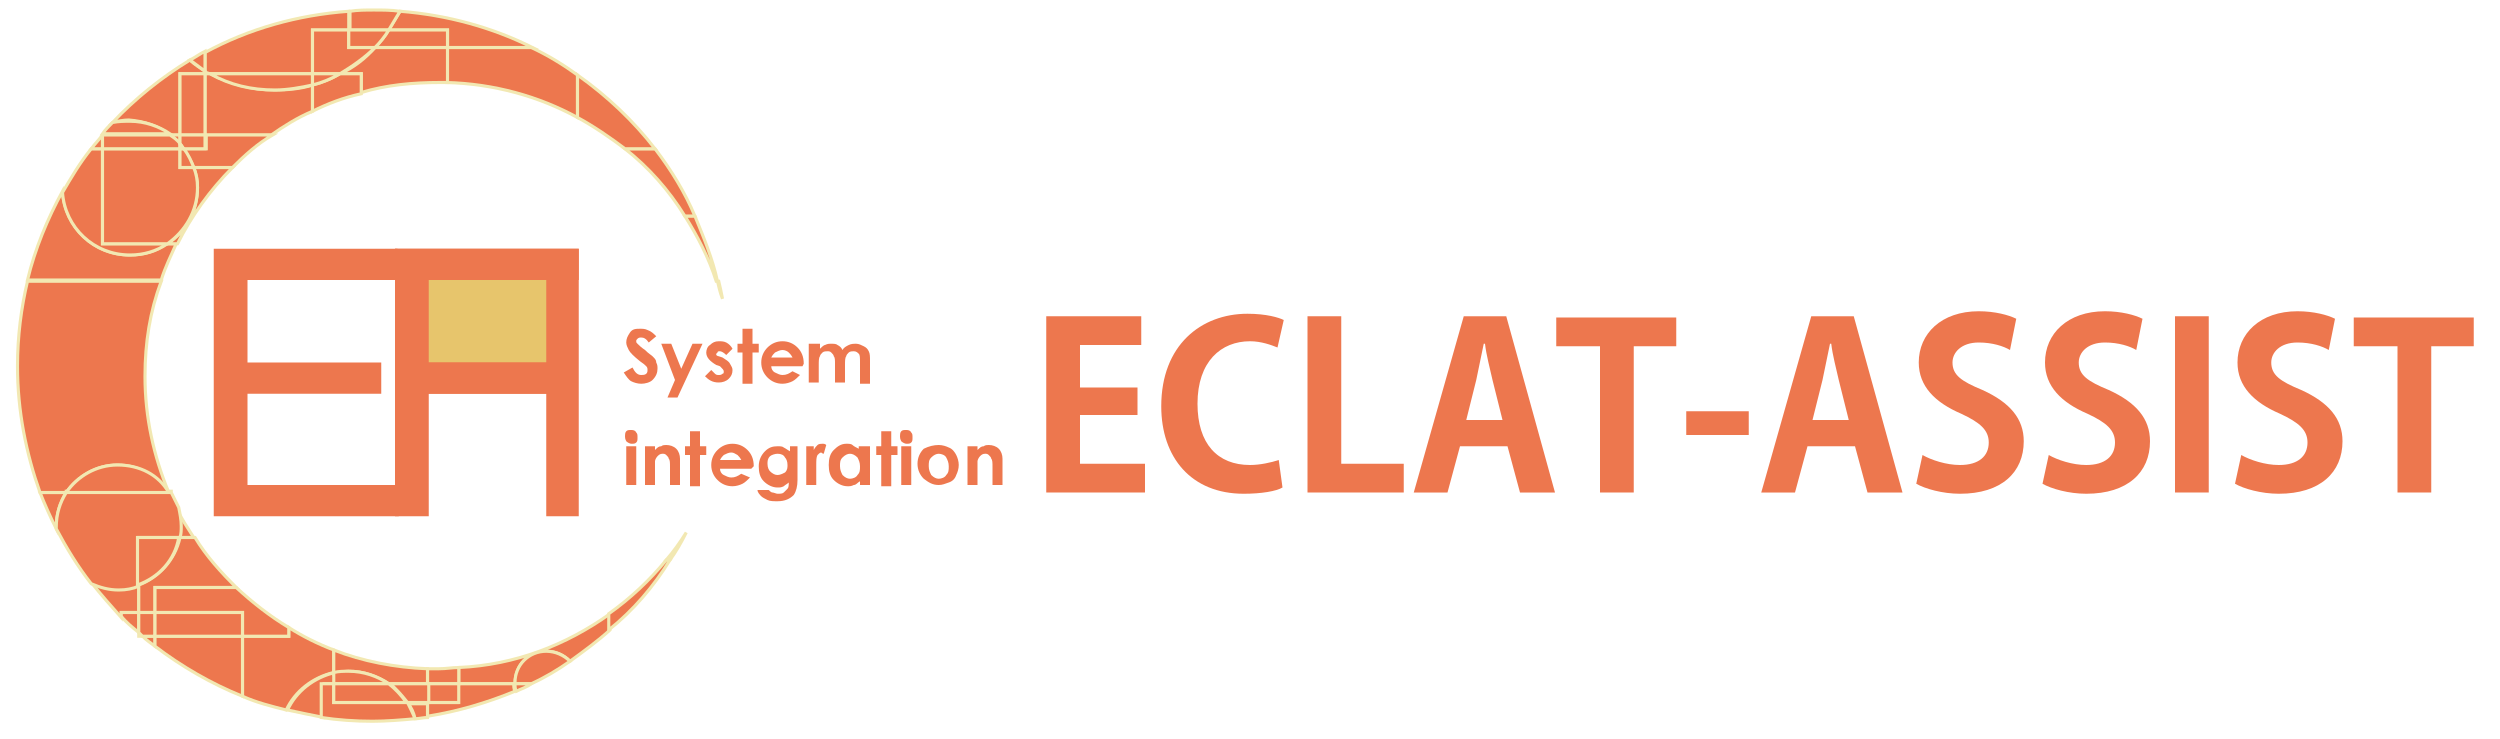 <?xml version="1.0" encoding="utf-8"?>
<!-- Generator: Adobe Illustrator 22.0.1, SVG Export Plug-In . SVG Version: 6.00 Build 0)  -->
<svg version="1.1" id="レイヤー_1" xmlns="http://www.w3.org/2000/svg" xmlns:xlink="http://www.w3.org/1999/xlink" x="0px"
	 y="0px" viewBox="0 0 200 59.1" style="enable-background:new 0 0 200 59.1;" xml:space="preserve">
<style type="text/css">
	.st0{fill:#E7C56C;}
	.st1{fill:#ED774E;stroke:#F2E8B2;stroke-width:0.25;stroke-miterlimit:10;}
	.st2{fill:#ED774E;}
	.st3{enable-background:new    ;}
</style>
<g>
	<rect x="33.5" y="21.4" class="st0" width="11.9" height="8.6"/>
	<path class="st1" d="M54.9,42.6c-0.5,0.8-1,1.5-1.6,2.2h0.3C54.1,44.1,54.5,43.4,54.9,42.6z"/>
	<path class="st1" d="M10.4,20.4c-2.9,0-5.2-2.2-5.4-5.1c-1.2,2.2-2.2,4.6-2.8,7.1h10.7c0.3-1,0.8-2,1.2-2.9h-0.8
		C12.5,20.1,11.5,20.4,10.4,20.4z"/>
	<path class="st1" d="M13.6,39.4L13.6,39.4L13.6,39.4L13.6,39.4z"/>
	<path class="st1" d="M41.2,54.7L41.2,54.7c0-1.5,1.1-2.6,2.5-2.6c0.8,0,1.4,0.3,1.9,0.8c1.1-0.8,2.2-1.6,3.2-2.5v-1.3
		c-3.5,2.5-7.6,4.1-12.1,4.3v1.3H41.2z"/>
	<path class="st1" d="M11.1,49v-2.2c-0.5,0.2-1.1,0.3-1.6,0.3c-0.8,0-1.5-0.2-2.2-0.5c0.8,1,1.6,1.9,2.4,2.8V49H11.1z"/>
	<path class="st1" d="M57.8,23.9c-0.1-0.5-0.2-1-0.3-1.4h-0.1C57.5,22.9,57.6,23.4,57.8,23.9z"/>
	<path class="st1" d="M16.4,5.9h0.4c-0.1-0.1-0.3-0.1-0.4-0.2V5.9z"/>
	<path class="st1" d="M42.5,3.8h-6.8v2.8c3.8,0.1,7.4,1.1,10.5,2.8V6C45.1,5.2,43.8,4.4,42.5,3.8z"/>
	<path class="st1" d="M52.4,11.9H50c1.9,1.5,3.5,3.3,4.8,5.4h0.8C54.8,15.4,53.7,13.6,52.4,11.9z"/>
	<path class="st1" d="M5.3,39.4H3.2c0.4,1,0.8,1.9,1.3,2.9v-0.1C4.5,41.1,4.8,40.2,5.3,39.4z"/>
	<path class="st1" d="M14.3,43h1.2c-0.5-0.8-1-1.5-1.4-2.4c0.1,0.5,0.2,1,0.2,1.5C14.4,42.4,14.4,42.7,14.3,43z"/>
	<path class="st1" d="M10.4,20.4c1.1,0,2.1-0.3,3-0.9H8.2v-7.6H7.3C6.4,13,5.7,14.2,5,15.4C5.2,18.2,7.5,20.4,10.4,20.4z"/>
	<path class="st1" d="M1.4,29.3c0,3.6,0.7,7,1.8,10.1h2.1c0.9-1.3,2.4-2.2,4.1-2.2s3.2,0.9,4.1,2.2l0,0c-1.2-2.9-1.9-6-1.9-9.3
		c0-2.7,0.4-5.2,1.3-7.6H2.2C1.7,24.6,1.4,26.9,1.4,29.3z"/>
	<path class="st1" d="M13.6,39.4c0.2,0.4,0.4,0.8,0.6,1.2C14,40.2,13.9,39.8,13.6,39.4z"/>
	<path class="st1" d="M5.3,39.4c-0.5,0.8-0.8,1.7-0.8,2.8v0.1c0.8,1.5,1.7,3,2.8,4.4C8,47,8.7,47.2,9.5,47.2c0.6,0,1.1-0.1,1.6-0.3
		V43h3.3c0.1-0.3,0.1-0.6,0.1-0.9c0-0.5-0.1-1-0.2-1.5c-0.2-0.4-0.4-0.8-0.6-1.2c0,0,0,0,0-0.1H5.3V39.4z"/>
	<path class="st1" d="M9.4,37.2c-1.7,0-3.2,0.9-4.1,2.2h8.2C12.7,38,11.2,37.2,9.4,37.2z"/>
	<path class="st1" d="M43.7,52.1c-1.4,0-2.5,1.1-2.5,2.5v0.1h1.3c1.1-0.5,2.1-1.1,3.1-1.8C45.1,52.4,44.4,52.1,43.7,52.1z"/>
	<path class="st1" d="M16.8,5.9H25V2.4h2.9V0.9c-4.1,0.3-8,1.4-11.5,3.3v1.6C16.6,5.8,16.7,5.9,16.8,5.9z"/>
	<path class="st1" d="M31.1,2.4h4.7v1.4h6.8C39.4,2.2,35.8,1.2,32,0.9C31.7,1.4,31.4,1.9,31.1,2.4z"/>
	<path class="st1" d="M31.1,2.4c0.3-0.5,0.6-1,0.9-1.5c-0.7-0.1-1.4-0.1-2.1-0.1c-0.6,0-1.3,0-1.9,0.1v1.5H31.1z"/>
	<path class="st1" d="M13.6,10.8h0.8V5.9h2V5.7c-0.4-0.3-0.8-0.5-1.2-0.9c-2.3,1.4-4.4,3.1-6.2,5c0.4-0.1,0.9-0.2,1.3-0.2
		C11.6,9.7,12.7,10.1,13.6,10.8z"/>
	<path class="st1" d="M7.3,11.9h0.9v-1.1C7.9,11.2,7.6,11.5,7.3,11.9z"/>
	<path class="st1" d="M10.4,9.7c-0.5,0-0.9,0-1.4,0.1c-0.3,0.3-0.6,0.6-0.8,0.9h5.4C12.7,10.1,11.6,9.7,10.4,9.7z"/>
	<path class="st1" d="M16.4,4.1c-0.4,0.2-0.8,0.5-1.2,0.7c0.4,0.3,0.8,0.6,1.2,0.9V4.1z"/>
	<path class="st1" d="M18.6,13.4h-3.1c0.2,0.5,0.3,1.1,0.3,1.6c0,1.9-0.9,3.5-2.4,4.5h0.8C15.3,17.3,16.8,15.2,18.6,13.4z"/>
	<path class="st1" d="M14.4,11.9H8.2v7.6h5.2c1.4-1,2.4-2.6,2.4-4.5c0-0.6-0.1-1.1-0.3-1.6h-1.1C14.4,13.4,14.4,11.9,14.4,11.9z"/>
	<path class="st1" d="M13.6,10.8c0.3,0.2,0.5,0.5,0.8,0.7v-0.7H13.6z"/>
	<path class="st1" d="M8.2,10.8L8.2,10.8L8.2,10.8z"/>
	<path class="st1" d="M14.4,11.5c-0.2-0.3-0.5-0.5-0.8-0.7H8.2l0,0v1.1h6.2V11.5z"/>
	<path class="st1" d="M22,7.2c-1.9,0-3.6-0.5-5.2-1.3h-0.4v4.9h5.3c1-0.7,2.1-1.4,3.3-1.9V6.8C24.1,7.1,23,7.2,22,7.2z"/>
	<path class="st1" d="M22,7.2c1,0,2.1-0.2,3-0.4V5.9h-8.2C18.4,6.8,20.1,7.2,22,7.2z"/>
	<rect x="14.4" y="5.9" class="st1" width="2" height="4.9"/>
	<path class="st1" d="M16.4,11.9h-1.7c0.3,0.5,0.6,1,0.8,1.5h3.1c1-1,2-1.9,3.2-2.6h-5.3v1.1H16.4z"/>
	<path class="st1" d="M14.4,11.9v1.5h1.1c-0.2-0.5-0.4-1-0.8-1.5H14.4z"/>
	<path class="st1" d="M14.4,11.5c0.1,0.1,0.2,0.3,0.3,0.4h1.7v-1.1h-2V11.5z"/>
	<path class="st1" d="M14.4,11.9h0.3c-0.1-0.1-0.2-0.3-0.3-0.4V11.9z"/>
	<path class="st1" d="M30,3.8c-0.8,0.9-1.7,1.6-2.8,2.1h1.7v1.5c2-0.6,4.1-0.8,6.3-0.8c0.2,0,0.4,0,0.6,0V3.8H30z"/>
	<path class="st1" d="M27.9,2.4H25v3.5h2.2c1-0.6,2-1.3,2.8-2.1h-2.1V2.4z"/>
	<path class="st1" d="M31.1,2.4c-0.3,0.5-0.7,1-1.1,1.4h5.8V2.4H31.1z"/>
	<path class="st1" d="M27.9,2.4v1.4H30c0.4-0.4,0.8-0.9,1.1-1.4H27.9z"/>
	<path class="st1" d="M25,8.9c1.2-0.6,2.5-1.1,3.9-1.4V5.9h-1.7c-0.7,0.4-1.4,0.7-2.2,0.9C25,6.8,25,8.9,25,8.9z"/>
	<path class="st1" d="M25,6.8c0.8-0.2,1.5-0.5,2.2-0.9H25V6.8z"/>
	<path class="st1" d="M46.2,6v3.4c1.3,0.7,2.6,1.6,3.8,2.5h2.4C50.7,9.7,48.6,7.7,46.2,6z"/>
	<path class="st1" d="M54.8,17.3c1,1.6,1.9,3.3,2.5,5.2h0.1c-0.4-1.8-1.1-3.5-1.8-5.2H54.8z"/>
	<path class="st1" d="M11.1,46.8V49h1.3v-2h6.5c-1.2-1.2-2.4-2.5-3.3-4h-1.2C14,44.8,12.7,46.2,11.1,46.8z"/>
	<path class="st1" d="M14.3,43H11v3.8C12.7,46.2,14,44.8,14.3,43z"/>
	<path class="st1" d="M11.4,50.9c0.3,0.3,0.6,0.5,1,0.8v-0.8H11.4z"/>
	<path class="st1" d="M11.1,50.6V49H9.7v0.3C10.1,49.8,10.6,50.2,11.1,50.6z"/>
	<path class="st1" d="M11.1,50.9h0.3c-0.1-0.1-0.2-0.2-0.3-0.3V50.9z"/>
	<path class="st1" d="M11.4,50.9h1V49h-1.3v1.6C11.2,50.7,11.3,50.8,11.4,50.9z"/>
	<path class="st1" d="M19.4,50.9v4.8c1.1,0.5,2.3,0.8,3.5,1.1c0.7-1.5,2.1-2.6,3.8-3V52c-1.3-0.5-2.5-1.1-3.6-1.8v0.7H19.4z"/>
	<path class="st1" d="M25.8,54.7h1v-0.9c-1.7,0.4-3.1,1.5-3.8,3c0.9,0.2,1.9,0.4,2.9,0.6v-2.7H25.8z"/>
	<path class="st1" d="M19.4,50.9h3.7v-0.7c-1.5-0.9-2.9-2-4.2-3.2h-6.5v2h7C19.4,49,19.4,50.9,19.4,50.9z"/>
	<path class="st1" d="M12.4,50.9v0.8c2.1,1.6,4.5,3,7,4v-4.8H12.4z"/>
	<rect x="12.4" y="49" class="st1" width="7" height="1.9"/>
	<path class="st1" d="M34.2,56.2v1.1c2.5-0.4,4.8-1.1,7-2c-0.1-0.2-0.1-0.4-0.1-0.6h-4.5v1.5H34.2z"/>
	<path class="st1" d="M42.5,54.7h-1.3c0,0.2,0,0.4,0.1,0.6C41.7,55.1,42.1,55,42.5,54.7z"/>
	<path class="st1" d="M32.6,56.2c0.3,0.4,0.5,0.8,0.6,1.3c0.3,0,0.7-0.1,1-0.1v-1.1h-1.6V56.2z"/>
	<path class="st1" d="M26.7,56.2v-1.5h-1v2.7c1.3,0.2,2.7,0.3,4.1,0.3c1.1,0,2.3-0.1,3.4-0.2c-0.2-0.5-0.4-0.9-0.6-1.3H26.7z"/>
	<path class="st1" d="M34.2,53.5v1.2h2.5v-1.3c-0.5,0-1,0.1-1.6,0.1C34.8,53.5,34.5,53.5,34.2,53.5z"/>
	<path class="st1" d="M27.9,53.7c1.2,0,2.3,0.4,3.2,1h3.1v-1.2c-2.6-0.1-5.2-0.6-7.5-1.5v1.9C27.1,53.8,27.5,53.7,27.9,53.7z"/>
	<path class="st1" d="M31.1,54.7c-0.9-0.6-2-1-3.2-1c-0.4,0-0.8,0-1.2,0.1v0.9H31.1z"/>
	<rect x="34.2" y="54.7" class="st1" width="2.5" height="1.5"/>
	<path class="st1" d="M32.6,56.2h1.7v-1.5h-3.1C31.7,55.1,32.2,55.7,32.6,56.2z"/>
	<path class="st1" d="M26.7,56.2h5.8c-0.4-0.6-0.9-1.1-1.4-1.5h-4.4V56.2z"/>
	<path class="st1" d="M53.6,44.8h-0.3c-1.3,1.6-2.9,3.1-4.6,4.3v1.3C50.7,48.8,52.3,46.9,53.6,44.8z"/>
	<g>
		<path class="st2" d="M17.1,41.3V19.9h14.7v2.5h-12V29h10.7v2.5H19.8v7.3h12.1v2.5H17.1z"/>
	</g>
	<polygon class="st2" points="34.3,38.8 34.3,37.6 34.3,31.5 45,31.5 45,29 34.3,29 34.3,22.4 46.3,22.4 46.3,19.9 31.6,19.9 
		31.6,41.3 34.3,41.3 	"/>
	<polygon class="st2" points="43.7,38.8 43.7,37.6 43.7,31.5 32.9,31.5 32.9,29 43.7,29 43.7,22.4 31.6,22.4 31.6,19.9 46.3,19.9 
		46.3,41.3 43.7,41.3 	"/>
	<g class="st3">
		<path class="st2" d="M52.5,26.9l-0.6,0.5c-0.2-0.3-0.4-0.4-0.6-0.4c-0.1,0-0.2,0-0.3,0.1s-0.1,0.1-0.1,0.2s0,0.1,0.1,0.2
			c0.1,0.1,0.3,0.3,0.6,0.5c0.3,0.3,0.5,0.4,0.6,0.5c0.2,0.2,0.3,0.3,0.3,0.5c0.1,0.2,0.1,0.3,0.1,0.5c0,0.3-0.1,0.6-0.4,0.9
			c-0.2,0.2-0.6,0.3-0.9,0.3c-0.3,0-0.6-0.1-0.8-0.2c-0.2-0.1-0.4-0.4-0.6-0.7l0.7-0.4c0.2,0.4,0.4,0.6,0.7,0.6c0.1,0,0.3,0,0.4-0.1
			s0.1-0.2,0.1-0.3c0-0.1,0-0.2-0.1-0.3s-0.2-0.2-0.5-0.4c-0.5-0.4-0.8-0.7-0.9-0.9s-0.2-0.4-0.2-0.6c0-0.3,0.1-0.5,0.3-0.8
			s0.5-0.3,0.8-0.3c0.2,0,0.4,0,0.6,0.1C52.1,26.5,52.3,26.7,52.5,26.9z"/>
		<path class="st2" d="M52.9,27.5h0.8l0.8,2l0.9-2h0.8l-2,4.3h-0.8l0.6-1.4L52.9,27.5z"/>
		<path class="st2" d="M58.6,27.9l-0.5,0.5c-0.2-0.2-0.4-0.3-0.5-0.3c-0.1,0-0.2,0-0.2,0.1c0,0-0.1,0.1-0.1,0.1c0,0,0,0.1,0,0.1
			c0,0,0.1,0.1,0.2,0.1l0.3,0.1c0.3,0.2,0.5,0.3,0.6,0.5c0.1,0.2,0.2,0.3,0.2,0.5c0,0.3-0.1,0.5-0.3,0.7c-0.2,0.2-0.5,0.3-0.8,0.3
			c-0.5,0-0.8-0.2-1.1-0.5l0.5-0.5c0.1,0.1,0.2,0.2,0.3,0.3c0.1,0.1,0.2,0.1,0.3,0.1c0.1,0,0.2,0,0.3-0.1c0.1,0,0.1-0.1,0.1-0.2
			c0-0.1-0.1-0.2-0.3-0.4l-0.3-0.1c-0.5-0.3-0.8-0.6-0.8-1c0-0.2,0.1-0.5,0.3-0.6c0.2-0.2,0.4-0.3,0.7-0.3c0.2,0,0.4,0,0.6,0.1
			S58.5,27.7,58.6,27.9z"/>
		<path class="st2" d="M59.4,26.3h0.8v1.2h0.5v0.7h-0.5v2.5h-0.8v-2.5H59v-0.7h0.4V26.3z"/>
		<path class="st2" d="M64.2,29.3h-2.5c0,0.2,0.1,0.4,0.3,0.5c0.2,0.1,0.4,0.2,0.6,0.2c0.3,0,0.5-0.1,0.8-0.3L64,30
			c-0.2,0.2-0.4,0.4-0.6,0.5c-0.2,0.1-0.5,0.2-0.8,0.2c-0.5,0-0.9-0.2-1.2-0.5c-0.3-0.3-0.5-0.7-0.5-1.2c0-0.5,0.2-0.9,0.5-1.2
			c0.3-0.3,0.7-0.5,1.2-0.5c0.5,0,0.9,0.2,1.2,0.5c0.3,0.3,0.5,0.7,0.5,1.3L64.2,29.3z M63.4,28.6c-0.1-0.2-0.2-0.3-0.3-0.4
			C63,28.1,62.8,28,62.6,28c-0.2,0-0.4,0.1-0.6,0.2c-0.1,0.1-0.2,0.2-0.3,0.4H63.4z"/>
		<path class="st2" d="M64.8,27.5h0.8v0.4c0.1-0.1,0.3-0.3,0.4-0.3c0.2-0.1,0.3-0.1,0.5-0.1c0.2,0,0.4,0,0.5,0.1
			c0.2,0.1,0.3,0.2,0.4,0.4c0.1-0.2,0.3-0.3,0.5-0.4c0.2-0.1,0.4-0.1,0.6-0.1c0.2,0,0.4,0.1,0.6,0.2c0.2,0.1,0.3,0.2,0.4,0.4
			c0.1,0.2,0.1,0.4,0.1,0.8v1.8h-0.8V29c0-0.4,0-0.6-0.1-0.7c-0.1-0.1-0.2-0.2-0.4-0.2c-0.1,0-0.3,0-0.4,0.1s-0.2,0.2-0.2,0.3
			c-0.1,0.1-0.1,0.4-0.1,0.7v1.4h-0.8v-1.5c0-0.3,0-0.5-0.1-0.6c0-0.1-0.1-0.2-0.2-0.3s-0.2-0.1-0.3-0.1c-0.1,0-0.3,0-0.4,0.1
			c-0.1,0.1-0.2,0.2-0.2,0.3c-0.1,0.1-0.1,0.4-0.1,0.7v1.4h-0.8V27.5z"/>
	</g>
	<g class="st3">
		<path class="st2" d="M50.5,34.4c0.1,0,0.3,0,0.4,0.2c0.1,0.1,0.1,0.2,0.1,0.4s0,0.3-0.1,0.4c-0.1,0.1-0.2,0.1-0.4,0.1
			c-0.1,0-0.3-0.1-0.4-0.2C50,35.1,50,35,50,34.9c0-0.1,0-0.3,0.1-0.4C50.2,34.4,50.3,34.4,50.5,34.4z M50.1,35.7h0.8v3.1h-0.8V35.7
			z"/>
		<path class="st2" d="M51.6,35.7h0.8V36c0.2-0.2,0.3-0.3,0.5-0.3c0.1-0.1,0.3-0.1,0.4-0.1c0.3,0,0.6,0.1,0.8,0.3
			c0.2,0.2,0.3,0.5,0.3,0.8v2.1h-0.8v-1.4c0-0.4,0-0.6-0.1-0.7c0-0.1-0.1-0.2-0.2-0.3c-0.1-0.1-0.2-0.1-0.3-0.1
			c-0.2,0-0.3,0.1-0.4,0.2c-0.1,0.1-0.2,0.3-0.2,0.4c0,0.1,0,0.3,0,0.6v1.3h-0.8V35.7z"/>
		<path class="st2" d="M55.2,34.5H56v1.2h0.5v0.7H56v2.5h-0.8v-2.5h-0.4v-0.7h0.4V34.5z"/>
		<path class="st2" d="M60.1,37.5h-2.5c0,0.2,0.1,0.4,0.3,0.5c0.2,0.1,0.4,0.2,0.6,0.2c0.3,0,0.5-0.1,0.8-0.3l0.7,0.3
			c-0.2,0.2-0.4,0.4-0.6,0.5c-0.2,0.1-0.5,0.2-0.8,0.2c-0.5,0-0.9-0.2-1.2-0.5c-0.3-0.3-0.5-0.7-0.5-1.2c0-0.5,0.2-0.9,0.5-1.2
			c0.3-0.3,0.7-0.5,1.2-0.5c0.5,0,0.9,0.2,1.2,0.5c0.3,0.3,0.5,0.7,0.5,1.3L60.1,37.5z M59.3,36.8c-0.1-0.2-0.2-0.3-0.3-0.4
			c-0.2-0.1-0.3-0.2-0.5-0.2c-0.2,0-0.4,0.1-0.6,0.2c-0.1,0.1-0.2,0.2-0.3,0.4H59.3z"/>
		<path class="st2" d="M63,35.7h0.8v2.7c0,0.5-0.1,0.9-0.3,1.2c-0.3,0.3-0.7,0.5-1.3,0.5c-0.3,0-0.6,0-0.8-0.1
			c-0.2-0.1-0.4-0.2-0.5-0.3c-0.1-0.1-0.3-0.3-0.3-0.5h0.9c0.1,0.1,0.2,0.2,0.3,0.2c0.1,0,0.3,0.1,0.4,0.1c0.2,0,0.4,0,0.5-0.1
			s0.2-0.2,0.3-0.3c0.1-0.1,0.1-0.3,0.1-0.5c-0.1,0.1-0.3,0.2-0.4,0.3c-0.2,0.1-0.3,0.1-0.5,0.1c-0.4,0-0.8-0.2-1.1-0.5
			c-0.3-0.3-0.4-0.7-0.4-1.2c0-0.5,0.2-0.9,0.5-1.2c0.3-0.3,0.6-0.4,1-0.4c0.2,0,0.4,0,0.5,0.1c0.2,0.1,0.3,0.2,0.5,0.3V35.7z
			 M62.2,36.3c-0.2,0-0.5,0.1-0.6,0.2c-0.2,0.2-0.2,0.4-0.2,0.6c0,0.3,0.1,0.5,0.2,0.6c0.2,0.2,0.4,0.3,0.6,0.3
			c0.2,0,0.4-0.1,0.6-0.2c0.2-0.2,0.2-0.4,0.2-0.6c0-0.3-0.1-0.5-0.2-0.6C62.7,36.4,62.5,36.3,62.2,36.3z"/>
		<path class="st2" d="M64.4,35.7h0.7V36c0.1-0.2,0.2-0.3,0.3-0.4c0.1-0.1,0.3-0.1,0.4-0.1c0.1,0,0.2,0,0.3,0.1l-0.2,0.7
			c-0.1,0-0.2-0.1-0.2-0.1c-0.1,0-0.2,0.1-0.3,0.2c-0.1,0.2-0.1,0.4-0.1,0.9l0,0.2v1.3h-0.8V35.7z"/>
		<path class="st2" d="M68.8,35.7h0.8v3.1h-0.8v-0.3c-0.2,0.1-0.3,0.3-0.5,0.3c-0.2,0.1-0.3,0.1-0.5,0.1c-0.4,0-0.8-0.2-1.1-0.5
			s-0.4-0.7-0.4-1.2c0-0.5,0.1-0.9,0.4-1.2c0.3-0.3,0.6-0.5,1-0.5c0.2,0,0.4,0,0.5,0.1s0.3,0.2,0.5,0.3V35.7z M68,36.3
			c-0.2,0-0.4,0.1-0.6,0.3c-0.2,0.2-0.2,0.4-0.2,0.7c0,0.3,0.1,0.5,0.2,0.7c0.2,0.2,0.4,0.3,0.6,0.3c0.2,0,0.5-0.1,0.6-0.3
			c0.2-0.2,0.2-0.4,0.2-0.7c0-0.3-0.1-0.5-0.2-0.7C68.4,36.4,68.2,36.3,68,36.3z"/>
		<path class="st2" d="M70.5,34.5h0.8v1.2h0.5v0.7h-0.5v2.5h-0.8v-2.5h-0.4v-0.7h0.4V34.5z"/>
		<path class="st2" d="M72.5,34.4c0.1,0,0.3,0,0.4,0.2c0.1,0.1,0.1,0.2,0.1,0.4s0,0.3-0.1,0.4c-0.1,0.1-0.2,0.1-0.4,0.1
			c-0.1,0-0.3-0.1-0.4-0.2C72,35.1,72,35,72,34.9c0-0.1,0-0.3,0.1-0.4C72.2,34.4,72.3,34.4,72.5,34.4z M72.1,35.7h0.8v3.1h-0.8V35.7
			z"/>
		<path class="st2" d="M75.1,35.6c0.3,0,0.6,0.1,0.8,0.2c0.3,0.1,0.5,0.4,0.6,0.6s0.2,0.5,0.2,0.8c0,0.3-0.1,0.6-0.2,0.8
			c-0.1,0.3-0.3,0.5-0.6,0.6c-0.3,0.1-0.5,0.2-0.8,0.2c-0.5,0-0.8-0.2-1.2-0.5c-0.3-0.3-0.5-0.7-0.5-1.2c0-0.5,0.2-0.9,0.5-1.2
			C74.3,35.7,74.7,35.6,75.1,35.6z M75.1,36.3c-0.2,0-0.4,0.1-0.6,0.3s-0.2,0.4-0.2,0.7c0,0.3,0.1,0.5,0.2,0.7
			c0.2,0.2,0.4,0.3,0.6,0.3s0.5-0.1,0.6-0.3c0.2-0.2,0.2-0.4,0.2-0.7s-0.1-0.5-0.2-0.7S75.3,36.3,75.1,36.3z"/>
		<path class="st2" d="M77.4,35.7h0.8V36c0.2-0.2,0.3-0.3,0.5-0.3c0.1-0.1,0.3-0.1,0.4-0.1c0.3,0,0.6,0.1,0.8,0.3
			c0.2,0.2,0.3,0.5,0.3,0.8v2.1h-0.8v-1.4c0-0.4,0-0.6-0.1-0.7c0-0.1-0.1-0.2-0.2-0.3c-0.1-0.1-0.2-0.1-0.3-0.1
			c-0.2,0-0.3,0.1-0.4,0.2c-0.1,0.1-0.2,0.3-0.2,0.4c0,0.1,0,0.3,0,0.6v1.3h-0.8V35.7z"/>
	</g>
	<g class="st3">
		<path class="st2" d="M91.6,39.4h-7.9V25.3h7.6v2.3h-4.9V31H91v2.2h-4.6v3.9h5.2V39.4z"/>
		<path class="st2" d="M102.6,39c-0.5,0.3-1.7,0.5-3.1,0.5c-4.2,0-6.6-2.9-6.6-7c0-4.9,3.2-7.4,6.9-7.4c1.5,0,2.5,0.3,2.9,0.5
			l-0.5,2.2c-0.5-0.2-1.3-0.5-2.2-0.5c-2.3,0-4.2,1.6-4.2,5c0,3.2,1.6,4.9,4.2,4.9c0.8,0,1.7-0.2,2.3-0.4L102.6,39z"/>
		<path class="st2" d="M112.3,39.4h-7.7V25.3h2.7v11.8h5V39.4z"/>
		<path class="st2" d="M124.4,39.4h-2.8l-1-3.7h-3.8l-1,3.7h-2.7l4-14.1h3.4L124.4,39.4z M120.2,33.6l-0.8-3.2
			c-0.2-0.9-0.5-2-0.6-2.9h-0.1c-0.2,0.9-0.4,2-0.6,2.9l-0.8,3.2H120.2z"/>
		<path class="st2" d="M134.2,27.7h-3.5v11.7H128V27.7h-3.5v-2.3h9.6V27.7z"/>
		<path class="st2" d="M134.9,32.9h5v1.9h-5V32.9z"/>
		<path class="st2" d="M152.2,39.4h-2.8l-1-3.7h-3.8l-1,3.7h-2.7l4-14.1h3.4L152.2,39.4z M147.9,33.6l-0.8-3.2
			c-0.2-0.9-0.5-2-0.6-2.9h-0.1c-0.2,0.9-0.4,2-0.6,2.9l-0.8,3.2H147.9z"/>
		<path class="st2" d="M160.8,28c-0.5-0.3-1.4-0.6-2.5-0.6c-1.4,0-2.1,0.8-2.1,1.6c0,1,0.7,1.5,2.4,2.2c2.2,1,3.3,2.3,3.3,4.1
			c0,2.5-1.8,4.2-5.1,4.2c-1.4,0-2.8-0.4-3.5-0.8l0.5-2.3c0.7,0.4,1.9,0.8,3,0.8c1.5,0,2.3-0.7,2.3-1.8c0-1-0.7-1.6-2.2-2.3
			c-2.1-0.9-3.4-2.2-3.4-4.1c0-2.3,1.8-4.1,4.8-4.1c1.3,0,2.4,0.3,3,0.6L160.8,28z"/>
		<path class="st2" d="M170.9,28c-0.5-0.3-1.4-0.6-2.5-0.6c-1.4,0-2.1,0.8-2.1,1.6c0,1,0.7,1.5,2.4,2.2c2.2,1,3.3,2.3,3.3,4.1
			c0,2.5-1.8,4.2-5.1,4.2c-1.4,0-2.8-0.4-3.5-0.8l0.5-2.3c0.7,0.4,1.9,0.8,3,0.8c1.5,0,2.3-0.7,2.3-1.8c0-1-0.7-1.6-2.2-2.3
			c-2.1-0.9-3.4-2.2-3.4-4.1c0-2.3,1.8-4.1,4.8-4.1c1.3,0,2.4,0.3,3,0.6L170.9,28z"/>
		<path class="st2" d="M174,25.3h2.7v14.1H174V25.3z"/>
		<path class="st2" d="M186.3,28c-0.5-0.3-1.4-0.6-2.5-0.6c-1.4,0-2.1,0.8-2.1,1.6c0,1,0.7,1.5,2.4,2.2c2.2,1,3.3,2.3,3.3,4.1
			c0,2.5-1.8,4.2-5.1,4.2c-1.4,0-2.8-0.4-3.5-0.8l0.5-2.3c0.7,0.4,1.9,0.8,3,0.8c1.5,0,2.3-0.7,2.3-1.8c0-1-0.7-1.6-2.2-2.3
			c-2.1-0.9-3.4-2.2-3.4-4.1c0-2.3,1.8-4.1,4.8-4.1c1.3,0,2.4,0.3,3,0.6L186.3,28z"/>
		<path class="st2" d="M198,27.7h-3.5v11.7h-2.7V27.7h-3.5v-2.3h9.6V27.7z"/>
	</g>
</g>
</svg>
